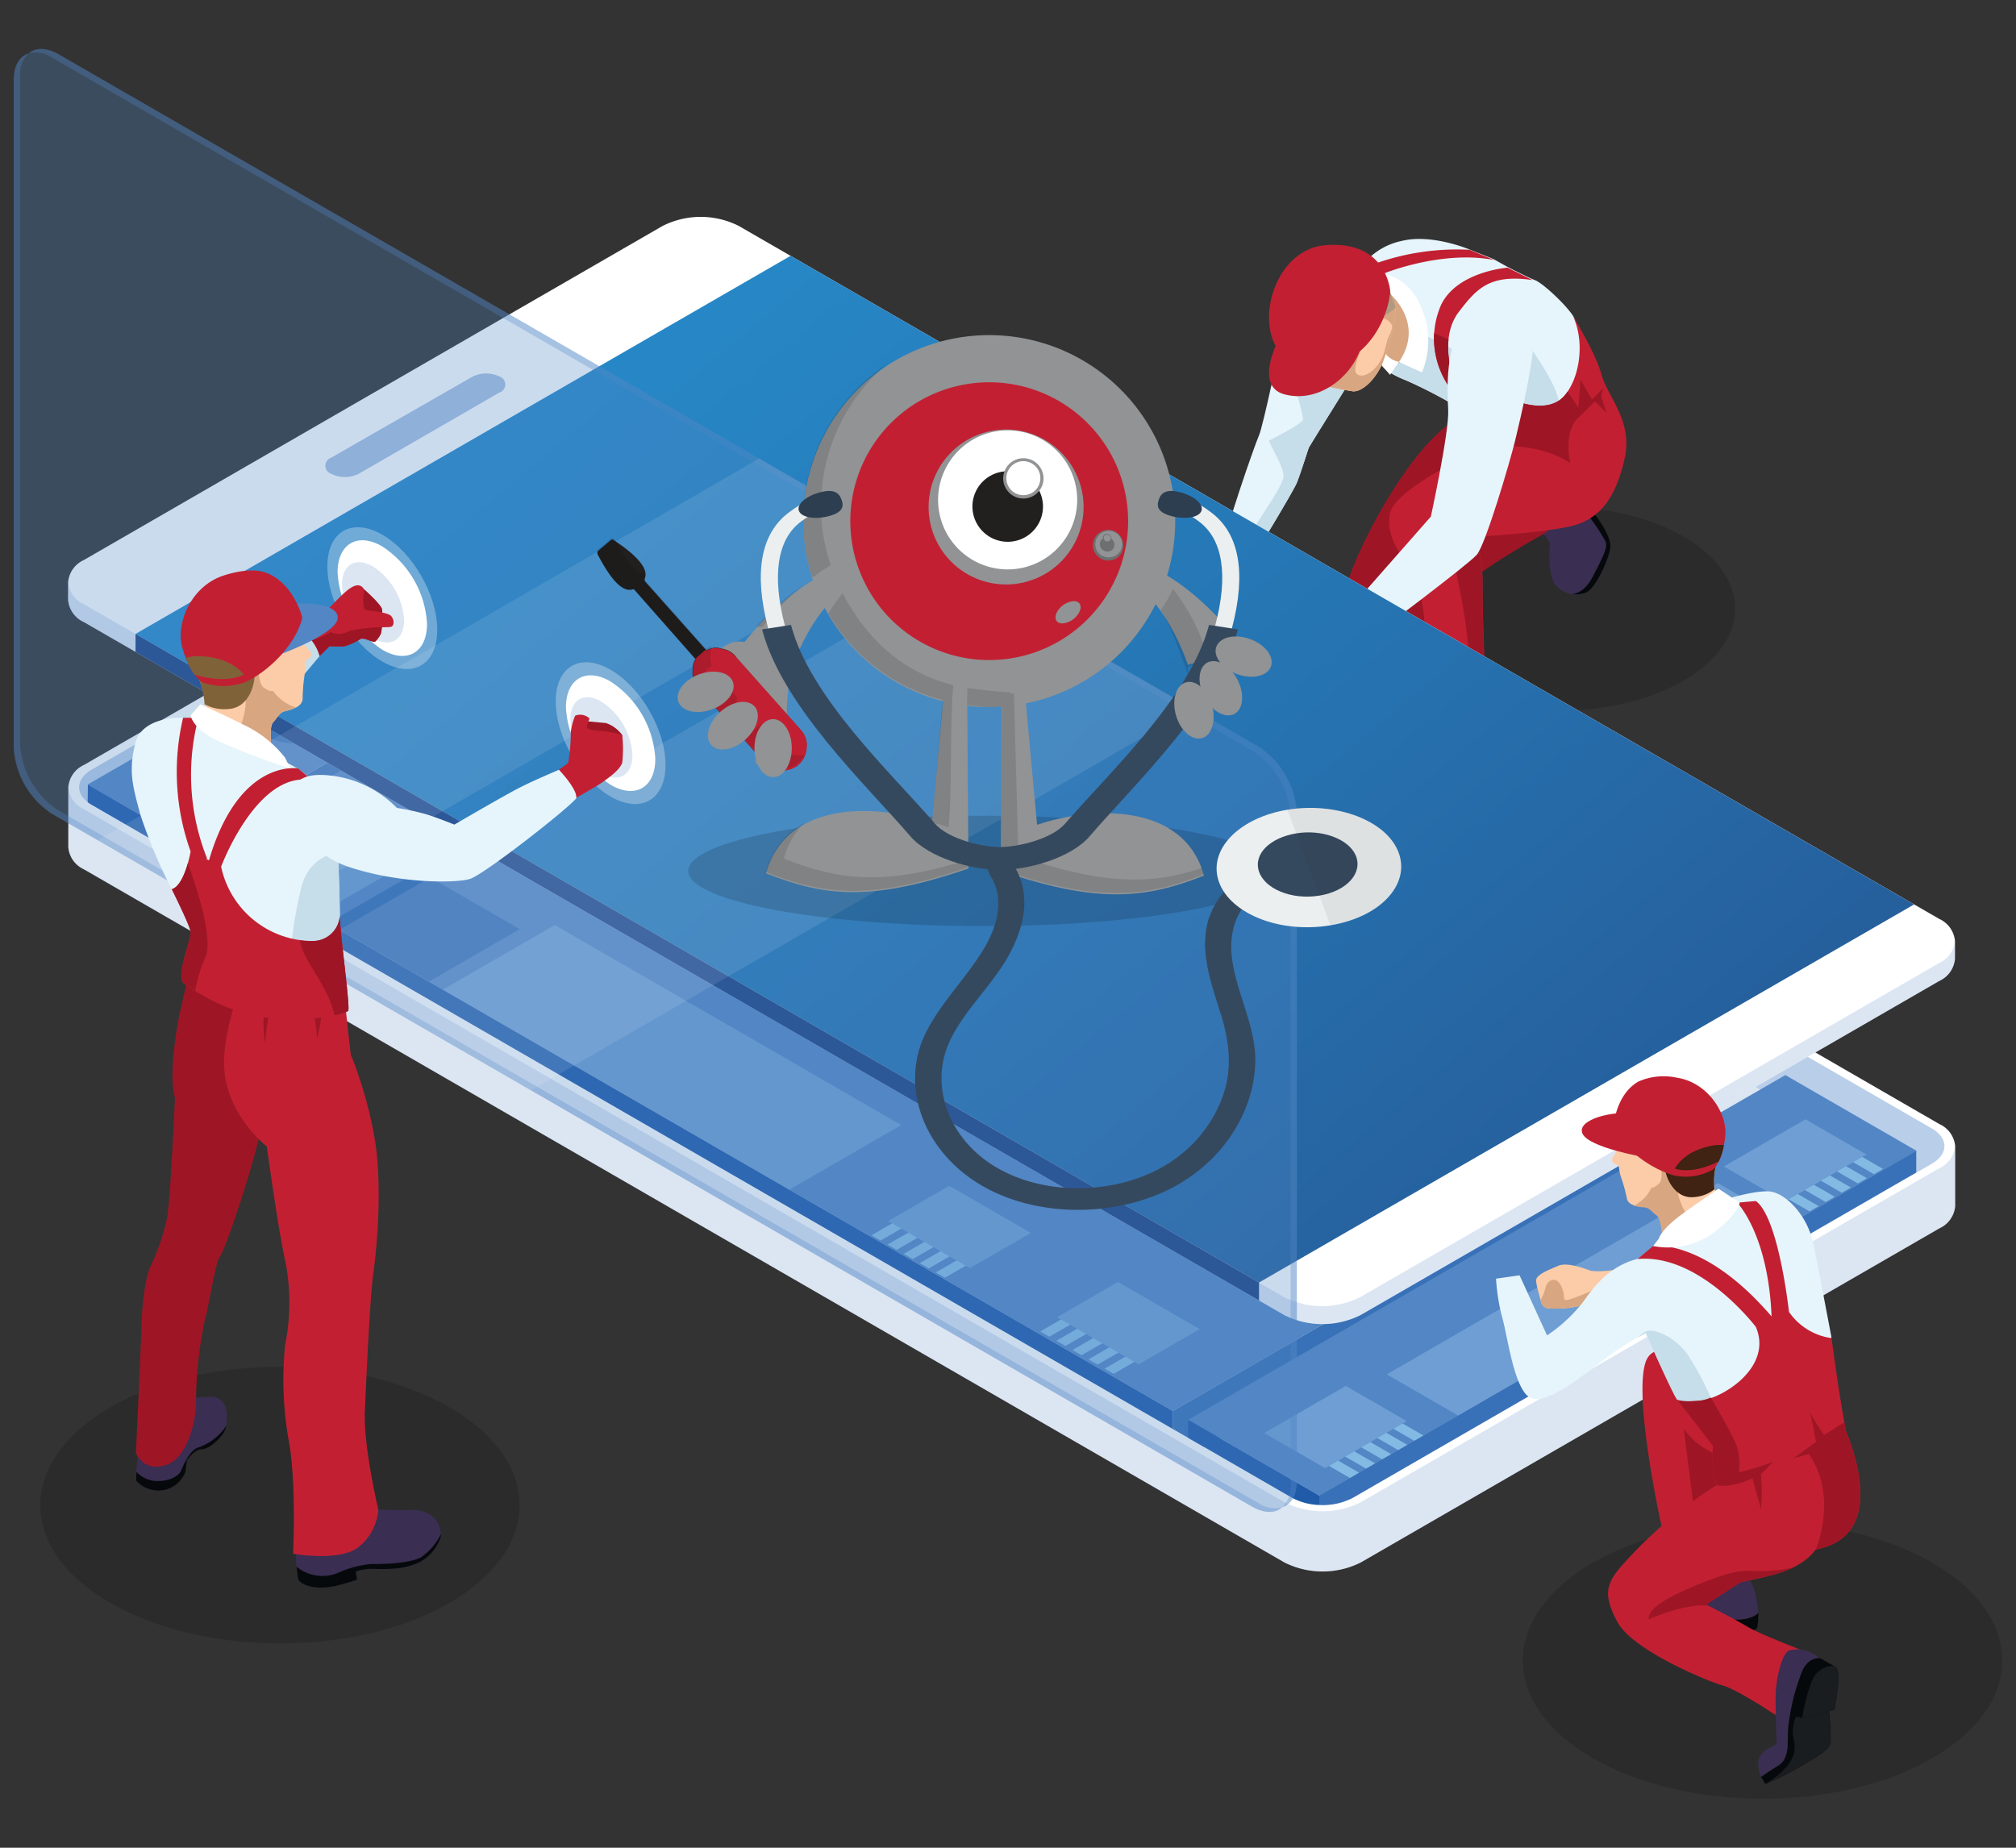 <svg width="300" height="275" xmlns="http://www.w3.org/2000/svg">
 <rect width="100%" height="100%" fill="#333333" stroke="none"/>
 <defs>
  <linearGradient y2="1.248" x2="1.563" y1="0.028" x1="-0.171" id="linear-gradient">
   <stop stop-color="#2791d0" offset="0"/>
   <stop stop-color="#2789c8" offset="0.17"/>
   <stop stop-color="#2674b2" offset="0.42"/>
   <stop stop-color="#25528e" offset="0.74"/>
   <stop stop-color="#24316b" offset="1"/>
  </linearGradient>
 </defs>
 <g>
  <title>Layer 1</title>
  <g id="svg_1" isolation="isolate" class="cls-1">
   <g data-name="Layer 1" id="Layer_1">
    <path id="svg_3" mix-blend-mode="multiply" opacity="0.15" d="m66.876,209.446c13.93,8.05 13.93,21.08 0,29.13s-36.51,8 -50.44,0s-13.93,-21.08 0,-29.13s36.51,-8.04 50.44,0z" class="cls-3"/>
    <path id="svg_4" mix-blend-mode="multiply" opacity="0.15" d="m287.506,232.566c13.93,8 13.93,21.08 0,29.13s-36.52,8 -50.45,0s-13.93,-21.09 0,-29.13s36.52,-8.04 50.45,0z" class="cls-3"/>
    <path id="svg_5" mix-blend-mode="multiply" opacity="0.15" d="m250.506,79.836c10.27,5.93 10.27,15.55 0,21.49s-26.94,5.93 -37.22,0s-10.27,-15.56 0,-21.49s26.94,-5.93 37.22,0z" class="cls-3"/>
    <path id="svg_6" fill="#9e1625" d="m181.286,94.646c0.07,0.1 -0.1,1.4 0.17,1.5a41.69,41.69 0 0 0 4.19,0.3c0.44,0 0,-1.8 0,-1.8l0,-3.89s-3.89,2.06 -4.16,1.69s-0.2,2.2 -0.2,2.2z" class="cls-4"/>
    <path id="svg_7" fill="#3a2e52" d="m228.936,78.746s1.85,1.57 1.71,2.5s-0.27,4.79 1,6a4.12,4.12 0 0 0 4.39,1c1.43,-0.58 3.45,-5.16 3.59,-6.74s-1.78,-4.31 -3,-5.78s-7.69,3.02 -7.69,3.02z" class="cls-5"/>
    <path id="svg_8" fill="#06090b" d="m236.976,85.896c-1,1.87 -2.13,2.42 -3,2.51a3.76,3.76 0 0 0 2.07,-0.22c1.43,-0.58 3.45,-5.16 3.59,-6.74s-1.78,-4.31 -3,-5.78c-0.26,-0.31 -0.75,-0.35 -1.36,-0.23a28.5,28.5 0 0 1 3.65,5.16c0.28,0.72 -0.03,1.67 -1.95,5.3z" class="cls-6"/>
    <path id="svg_9" fill="#9e1625" d="m230.206,79.186s-9.41,5.14 -11.74,7.7s-10.51,9.21 -13.35,9.62s-6.05,-2.47 -5,-8.18s9.86,-22.31 16.57,-25.84s13.52,16.7 13.52,16.7z" class="cls-4"/>
    <path id="svg_10" fill="#e6f5fc" d="m205.526,54.046s0.07,1.14 3.71,2.57a70.59,70.59 0 0 1 9.2,4.91s8.71,1.1 10.48,1.42s7.91,-4.72 7.82,-5.83s-1.49,-8.35 -2.66,-10.12s-4.52,-4.87 -5.63,-5.29s-4.14,-2 -4.14,-2l-2.07,-1.15l-3.5,-1.4s-5.62,-2.41 -10.14,-1.3a10.08,10.08 0 0 0 -6.27,4.18l3.2,14.01z" class="cls-7"/>
    <path id="svg_11" fill="#c6ddea" d="m227.636,51.586s-5.13,6.93 -6.9,4s-10.1,-6.27 -10.1,-6.27l-5.9,1.3l0.79,3.41s0.07,1.14 3.71,2.57a70.59,70.59 0 0 1 9.2,4.93s8.71,1.1 10.48,1.42a3.61,3.61 0 0 0 1.95,-0.6l1,-1.87c0.85,-1.85 -4.23,-8.89 -4.23,-8.89z" class="cls-8"/>
    <path id="svg_12" fill="#c22032" d="m215.906,54.896s-1.48,-5 1.17,-8.46s4.57,-5.68 11,-4.75l-3.73,-1.85s-7.56,0.56 -9.92,5.59a12.55,12.55 0 0 0 1.71,12.82c2.05,2.39 -0.23,-3.35 -0.23,-3.35z" class="cls-9"/>
    <path id="svg_13" fill="#c22032" d="m218.686,37.176a36.34,36.34 0 0 0 -15,2.41l2.24,1.12s8.61,-3.53 16.45,-2l-3.69,-1.53z" class="cls-9"/>
    <path id="svg_14" fill="#3a2e52" d="m212.356,103.306s-1.41,2.14 -2.66,3.79s-3,4.1 -3.15,6.24s0.34,3.54 2.6,3.88s5.93,-0.4 7.21,-1.74s2.91,-6.85 2.91,-6.85l0.3,0.31l1.74,-2.39a40.44,40.44 0 0 0 -0.55,-6.87c-0.52,-1.78 -8.4,3.63 -8.4,3.63z" class="cls-5"/>
    <path id="svg_15" fill="#06090b" d="m221.306,106.546s0,-0.83 0,-1.94c-1.15,1 -3.15,4.05 -3.29,5.3a8.59,8.59 0 0 1 -2.23,4.92c-1.44,1.47 -3.85,1.66 -6.57,1.44a4,4 0 0 1 -2.56,-1.21a2.62,2.62 0 0 0 2.53,2.16c2.26,0.34 5.93,-0.4 7.21,-1.74s2.91,-6.85 2.91,-6.85l0.3,0.31l1.7,-2.39z" class="cls-6"/>
    <path id="svg_16" fill="#e6f5fc" d="m185.196,84.286l1.05,-0.95s6.25,-10.21 6.79,-11.61s1.66,-4.93 1.72,-5.09s6.73,-10.85 6.73,-10.85l-10.92,-4.82s-2.58,12.39 -3.22,13.84s-5.22,14.56 -5.22,16.56s3.07,2.92 3.07,2.92z" class="cls-7"/>
    <path id="svg_17" fill="#c6ddea" d="m184.486,84.006a5.93,5.93 0 0 0 0.71,0.28l1.05,-0.95s6.25,-10.21 6.79,-11.61s1.66,-4.93 1.72,-5.09s6.73,-10.85 6.73,-10.85l-10.65,-4.66c1.47,4.92 3.18,10.87 3.06,11.31c-0.22,0.75 -4.73,2.95 -5,3.11s2.1,3.76 2.1,5.26s-3.28,5.74 -5.1,9a11.13,11.13 0 0 0 -1.41,4.2z" class="cls-8"/>
    <path id="svg_18" fill="#c22032" d="m225.866,59.766s4.51,1.83 6.87,-0.8s3.17,-8.16 1.29,-12c0,0 3.43,5.57 4.29,8.79s4.73,6.88 3.44,12.51s-3.5,8.91 -7.81,10s-14.41,1.61 -14.41,1.61a21.67,21.67 0 0 1 1.08,7.3c0,4.56 0.37,13.2 0.37,13.2s-1.55,4.72 -5.44,5.45s-3.63,-2.34 -3.63,-2.34s0.86,-11.21 -0.8,-15.77s-5.06,-7.05 -4.27,-11.28s16.4,-10.94 16.4,-10.94l2.62,-5.73z" class="cls-9"/>
    <path id="svg_19" fill="#9e1625" d="m238.266,58.966l0.33,-1.21l-1.7,1.69s-1.72,-3 -1.72,-2.91s-0.29,4.09 -0.29,4.09l-1.61,-2.35a7.48,7.48 0 0 1 -0.54,0.69c-2.36,2.63 -6.87,0.8 -6.87,0.8l-2.62,5.79s-0.95,0.41 -2.4,1.09c2.39,-0.36 8.13,-0.78 12.85,2.3c0,0 -1.19,-4.85 1.33,-6.9l2.31,-2.3l1.74,1.73l-0.81,-2.51z" class="cls-4"/>
    <path id="svg_20" fill="#9e1625" d="m218.436,104.356a10.47,10.47 0 0 0 2.52,-3.92s-0.37,-8.64 -0.37,-13.2a22.79,22.79 0 0 0 -1,-7.18l0,0l-4.14,0.23s4.27,14.54 2.99,24.07z" class="cls-4"/>
    <path id="svg_21" fill="#d8a681" d="m204.886,52.456a3.63,3.63 0 0 0 3.42,1.53c2,-0.39 2.12,-8.68 -0.63,-10.22s-3.32,7.42 -2.79,8.69z" class="cls-10"/>
    <path id="svg_22" fill="#fff" d="m205.526,51.216a3.34,3.34 0 0 0 2.65,2.64l-1.32,1.93l-3.16,-3.55l1.83,-1.02z" class="cls-11"/>
    <path id="svg_23" fill="#fff" d="m206.986,43.876s5.05,4.32 1.19,10l3.42,1.54a12.13,12.13 0 0 0 0,-9.39c-2.06,-5.44 -6.71,-5.44 -6.71,-5.44l2.1,3.29z" class="cls-11"/>
    <path id="svg_24" fill="#fccca8" d="m195.296,56.966a56.57,56.57 0 0 0 6.05,1.28c1.39,0.07 3.17,-1.67 4.24,-3.84a32.46,32.46 0 0 0 2.09,-8.43a19.33,19.33 0 0 0 -1.46,-3.82l-10.92,14.81z" class="cls-12"/>
    <path id="svg_25" fill="#d8a681" d="m206.216,42.126l-2.81,3.8c0.8,0.72 1.68,1.42 2.07,1.41a2,2 0 0 1 1.63,1c0.29,0.42 -0.61,2.11 -0.61,2.11s-0.05,0.21 -0.53,2s-2.34,3.82 -3.75,3.39s0.4,-3.78 0.46,-4.06l-1.89,-2.26l-5.49,7.45a56.57,56.57 0 0 0 6.05,1.28c1.39,0.07 3.17,-1.67 4.24,-3.84a32.46,32.46 0 0 0 2.09,-8.43a19.33,19.33 0 0 0 -1.46,-3.85z" class="cls-10"/>
    <path id="svg_26" fill="#af9a81" d="m203.436,45.956a9.2,9.2 0 0 0 1.78,1.34a6.3,6.3 0 0 0 2.46,-1.54a23.36,23.36 0 0 0 -1.43,-3.6l-2.81,3.8z" class="cls-13"/>
    <path id="svg_27" fill="#c22032" d="m190.086,50.926s-3.37,6.55 1,7.75c5,1.38 9.91,-2.44 11.35,-6.7c1.07,-3.17 -12.35,-1.05 -12.35,-1.05z" class="cls-9"/>
    <path id="svg_28" fill="#c22032" d="m191.206,53.176a10.89,10.89 0 0 0 7.68,0.92c4.46,-1.05 7.56,-6.23 8,-10.67c0,0 -0.39,-7.64 -9.58,-6.94c-7.87,0.58 -11.04,12.5 -6.1,16.69z" class="cls-9"/>
    <path id="svg_29" fill="#9e1625" d="m215.906,54.896a12.54,12.54 0 0 1 -0.35,-4.39l-2.15,-0.92a13,13 0 0 0 2.75,8.66c2.03,2.39 -0.25,-3.35 -0.25,-3.35z" class="cls-4"/>
    <path id="svg_30" fill="#e6f5fc" d="m203.766,94.696l1.35,-0.65s13.35,-10 14.64,-11.48s4.87,-13.57 5.71,-17s2.87,-12.27 2.61,-14.34s-7,-8 -10,-3.92s-2.73,10.43 -2.57,13.7s-2.58,15.88 -2.58,15.88l-12.09,13.74l2.93,4.07z" class="cls-7"/>
    <path id="svg_31" fill="#c22032" d="m200.796,90.616a16.51,16.51 0 0 1 -2.63,2.43c-0.74,0.34 -5.76,2 -6.09,2.6s-2.4,4.29 -2.07,5.12a3.31,3.31 0 0 0 2.57,2.1a5.6,5.6 0 0 1 2.81,0.9c0.31,0.26 2.11,0.36 2.31,0a21.78,21.78 0 0 1 1.67,-2.7c0.39,-0.4 2.22,-1.93 2.49,-3.06a4.13,4.13 0 0 1 0.93,-1.8l2.33,-2.16a37.63,37.63 0 0 1 -4.32,-3.43z" class="cls-9"/>
    <path id="svg_32" fill="#9e1625" d="m195.436,103.766c0.31,0.26 2.11,0.36 2.31,0s0.67,-1.22 1.12,-1.94a7.19,7.19 0 0 1 -3.75,-1a10.83,10.83 0 0 1 -2.36,-2.36c-0.49,-0.66 -0.95,-1.22 -1.3,-1.63c-0.7,1.34 -1.63,3.31 -1.4,3.89a3.31,3.31 0 0 0 2.57,2.1a5.6,5.6 0 0 1 2.81,0.94z" class="cls-4"/>
    <path id="svg_33" fill="#c22032" d="m185.186,85.896c-0.23,-0.24 1.06,-2.56 1.06,-2.56c-1,-1 -4.12,-2 -4.12,-2l-0.84,3s-0.63,2.43 -0.86,3.19s-1.27,3.7 -1,4.83a7.8,7.8 0 0 0 0.32,1.05l3.58,-2.07l0.22,-0.58c0.24,-0.57 1.14,-0.17 1.14,-0.17a32.72,32.72 0 0 0 0,4.1c0.16,0.5 1.23,0.76 1.73,0.63s0.23,-4.19 0.5,-5.23s-1.48,-3.96 -1.73,-4.19z" class="cls-9"/>
    <path id="svg_34" fill="#fff" d="m288.596,167.296l-178.61,-103.17a12.58,12.58 0 0 0 -11.37,0l-86.1,49.71a4,4 0 0 0 -2.35,3.28l0,9a4,4 0 0 0 2.35,3.28l178.61,103.14a12.67,12.67 0 0 0 11.38,0l86.09,-49.72a4,4 0 0 0 2.35,-3.28l0,-9a4,4 0 0 0 -2.35,-3.24z" class="cls-11"/>
    <path id="svg_35" opacity="0.2" fill="#5286c5" mix-blend-mode="multiply" d="m288.596,173.856l-86.09,49.71a12.6,12.6 0 0 1 -11.38,0l-178.61,-103.12a4,4 0 0 1 -2.35,-3.29l0,9a4,4 0 0 0 2.35,3.28l178.61,103.1a12.67,12.67 0 0 0 11.38,0l86.09,-49.72a4,4 0 0 0 2.35,-3.28l0,-9a4,4 0 0 1 -2.35,3.32z" class="cls-14"/>
    <path id="svg_36" opacity="0.4" fill="#5286c5" mix-blend-mode="multiply" d="m13.656,119.786l3.21,1.86l82.88,-47.86a10.06,10.06 0 0 1 9.1,0l175.41,101.27l3.21,-1.85c2.51,-1.45 2.51,-3.81 0,-5.26l-178.62,-103.12a10.06,10.06 0 0 0 -9.1,0l-86.09,49.71c-2.51,1.45 -2.51,3.8 -0,5.25z" class="cls-15"/>
    <path id="svg_37" opacity="0.2" fill="#5286c5" mix-blend-mode="multiply" d="m99.746,73.786l-82.88,47.86l175.4,101.27a10.12,10.12 0 0 0 9.1,0l82.89,-47.86l-175.41,-101.27a10.06,10.06 0 0 0 -9.1,0z" class="cls-14"/>
    <polygon id="svg_38" fill="#3871b7" points="99.016,92.526 42.716,125.036 42.716,116.986 99.016,84.486 99.016,92.526 " class="cls-16"/>
    <polygon id="svg_39" fill="#205ba9" points="42.716,116.986 42.716,125.036 27.026,115.976 27.026,107.926 42.716,116.986 " class="cls-17"/>
    <polygon id="svg_40" fill="#5286c5" points="99.016,84.486 42.716,116.986 27.026,107.926 83.326,75.426 99.016,84.486 " class="cls-18"/>
    <polygon id="svg_41" fill="#5286c5" points="28.076,125.446 41.576,117.646 26.546,108.976 13.046,116.766 28.076,125.446 " class="cls-18"/>
    <polygon id="svg_42" fill="#3871b7" points="32.726,130.806 41.576,125.696 41.576,117.646 28.076,125.446 28.076,128.116 32.726,130.806 " class="cls-16"/>
    <polygon id="svg_43" fill="#5286c5" points="245.476,169.046 174.526,210.006 30.076,126.606 101.026,85.636 245.476,169.046 " class="cls-18"/>
    <polygon id="svg_44" fill="#3871b7" points="174.526,212.676 179.186,215.356 245.476,177.086 245.476,169.046 174.526,210.006 174.526,212.676 " class="cls-16"/>
    <polygon id="svg_45" fill="#5286c5" points="285.196,171.276 196.326,222.586 176.806,211.316 265.676,160.006 285.196,171.276 " class="cls-18"/>
    <path id="svg_46" fill="#3871b7" d="m196.326,223.986a9.58,9.58 0 0 0 5,-1.07l83.83,-48.41l0,-3.23l-88.87,51.31l0.04,1.4z" class="cls-16"/>
    <path id="svg_47" fill="#205ba9" d="m176.806,213.986l15.46,8.93a9.15,9.15 0 0 0 4.06,1.07l0,-1.4l-19.52,-11.27l0,2.67z" class="cls-17"/>
    <polygon id="svg_48" fill="#205ba9" points="30.076,129.266 174.526,212.676 174.526,210.006 30.076,126.606 30.076,129.266 " class="cls-17"/>
    <path id="svg_49" fill="#205ba9" d="m13.046,119.386a5,5 0 0 0 0.61,0.4l14.42,8.34l0,-2.67l-15,-8.68l-0.03,2.61z" class="cls-17"/>
    <polygon id="svg_50" fill="#82bae4" points="51.636,131.296 52.986,132.076 46.806,135.646 45.456,134.866 51.636,131.296 " class="cls-19"/>
    <polygon id="svg_51" fill="#82bae4" points="49.236,129.916 50.596,130.696 44.416,134.266 43.056,133.476 49.236,129.916 " class="cls-19"/>
    <polygon id="svg_52" fill="#82bae4" points="46.846,128.526 48.196,129.316 42.016,132.876 40.666,132.096 46.846,128.526 " class="cls-19"/>
    <polygon id="svg_53" fill="#82bae4" points="44.446,127.146 45.806,127.926 39.626,131.496 38.266,130.716 44.446,127.146 " class="cls-19"/>
    <polygon id="svg_54" fill="#82bae4" points="42.056,125.766 43.416,126.546 37.226,130.116 35.876,129.336 42.056,125.766 " class="cls-19"/>
    <polygon id="svg_55" fill="#6e9ed3" points="47.446,121.966 59.596,128.986 50.526,134.216 38.376,127.206 47.446,121.966 " class="cls-20"/>
    <polygon id="svg_56" fill="#82bae4" points="145.436,185.806 146.796,186.596 140.616,190.166 139.256,189.376 145.436,185.806 " class="cls-19"/>
    <polygon id="svg_57" fill="#82bae4" points="143.046,184.426 144.396,185.206 138.216,188.776 136.866,187.996 143.046,184.426 " class="cls-19"/>
    <polygon id="svg_58" fill="#82bae4" points="140.646,183.046 142.006,183.826 135.826,187.396 134.466,186.616 140.646,183.046 " class="cls-19"/>
    <polygon id="svg_59" fill="#82bae4" points="138.256,181.666 139.616,182.446 133.436,186.016 132.076,185.236 138.256,181.666 " class="cls-19"/>
    <polygon id="svg_60" fill="#82bae4" points="135.866,180.276 137.216,181.066 131.036,184.636 129.686,183.846 135.866,180.276 " class="cls-19"/>
    <polygon id="svg_61" fill="#6e9ed3" points="141.256,176.486 153.406,183.496 144.326,188.736 132.176,181.726 141.256,176.486 " class="cls-20"/>
    <polygon id="svg_62" fill="#82bae4" points="170.556,200.126 171.906,200.906 165.726,204.476 164.376,203.696 170.556,200.126 " class="cls-19"/>
    <polygon id="svg_63" fill="#82bae4" points="168.156,198.746 169.516,199.526 163.336,203.096 161.976,202.316 168.156,198.746 " class="cls-19"/>
    <polygon id="svg_64" fill="#82bae4" points="165.766,197.356 167.126,198.146 160.936,201.706 159.586,200.926 165.766,197.356 " class="cls-19"/>
    <polygon id="svg_65" fill="#82bae4" points="163.376,195.976 164.726,196.756 158.546,200.326 157.186,199.546 163.376,195.976 " class="cls-19"/>
    <polygon id="svg_66" fill="#82bae4" points="160.976,194.596 162.336,195.376 156.146,198.946 154.796,198.166 160.976,194.596 " class="cls-19"/>
    <polygon id="svg_67" fill="#6e9ed3" points="166.366,190.796 178.516,197.816 169.446,203.056 157.296,196.036 166.366,190.796 " class="cls-20"/>
    <polygon id="svg_68" fill="#6e9ed3" points="134.116,167.446 117.466,177.056 65.906,147.286 82.556,137.676 134.116,167.446 " class="cls-20"/>
    <polygon id="svg_69" fill="#6e9ed3" points="266.256,182.216 216.976,210.676 206.356,204.546 255.646,176.086 266.256,182.216 " class="cls-20"/>
    <polygon id="svg_70" fill="#82bae4" points="204.276,210.866 205.626,210.086 211.816,213.646 210.456,214.436 204.276,210.866 " class="cls-19"/>
    <polygon id="svg_71" fill="#82bae4" points="201.876,212.246 203.236,211.466 209.416,215.036 208.066,215.816 201.876,212.246 " class="cls-19"/>
    <polygon id="svg_72" fill="#82bae4" points="199.486,213.626 200.836,212.846 207.026,216.416 205.666,217.196 199.486,213.626 " class="cls-19"/>
    <polygon id="svg_73" fill="#82bae4" points="197.096,215.006 198.446,214.226 204.626,217.796 203.276,218.576 197.096,215.006 " class="cls-19"/>
    <polygon id="svg_74" fill="#82bae4" points="194.696,216.396 196.056,215.616 202.236,219.176 200.876,219.966 194.696,216.396 " class="cls-19"/>
    <polygon id="svg_75" fill="#6e9ed3" points="188.126,213.276 200.266,206.266 209.346,211.506 197.196,218.516 188.126,213.276 " class="cls-20"/>
    <polygon id="svg_76" fill="#82bae4" points="272.676,171.186 274.036,170.406 280.216,173.976 278.856,174.756 272.676,171.186 " class="cls-19"/>
    <polygon id="svg_77" fill="#82bae4" points="270.286,172.566 271.636,171.786 277.816,175.356 276.466,176.136 270.286,172.566 " class="cls-19"/>
    <polygon id="svg_78" fill="#82bae4" points="267.886,173.946 269.246,173.166 275.426,176.736 274.066,177.516 267.886,173.946 " class="cls-19"/>
    <polygon id="svg_79" fill="#82bae4" points="265.496,175.336 266.846,174.546 273.026,178.116 271.676,178.896 265.496,175.336 " class="cls-19"/>
    <polygon id="svg_80" fill="#82bae4" points="263.096,176.716 264.456,175.936 270.636,179.506 269.276,180.286 263.096,176.716 " class="cls-19"/>
    <polygon id="svg_81" fill="#6e9ed3" points="256.526,173.606 268.666,166.586 277.746,171.826 265.596,178.836 256.526,173.606 " class="cls-20"/>
    <polygon id="svg_82" fill="#3871b7" points="63.846,146.086 77.346,138.286 62.316,129.616 48.816,137.406 63.846,146.086 " class="cls-16"/>
    <path id="svg_83" fill="#3871b7" d="m47.666,105.126a8.73,8.73 0 0 0 -7.9,0c-2.18,1.26 -2.18,3.3 0,4.56a8.79,8.79 0 0 0 7.9,0c2.18,-1.31 2.18,-3.35 0,-4.56z" class="cls-16"/>
    <ellipse id="svg_84" fill="#3871b7" ry="3.22" rx="5.58" cy="93.086" cx="68.416" class="cls-16"/>
    <path id="svg_85" fill="#fff" d="m288.566,136.756l-178.61,-103.12a12.58,12.58 0 0 0 -11.37,0l-86.1,49.71a4,4 0 0 0 -2.35,3.28l0,2.68a4,4 0 0 0 2.35,3.28l178.61,103.13a12.67,12.67 0 0 0 11.38,0l86.09,-49.71a4,4 0 0 0 2.35,-3.29l0,-2.67a4,4 0 0 0 -2.35,-3.29z" class="cls-11"/>
    <path id="svg_86" opacity="0.2" fill="#5286c5" mix-blend-mode="multiply" d="m288.566,143.326l-86.13,49.71a12.6,12.6 0 0 1 -11.38,0l-178.57,-103.12a4,4 0 0 1 -2.35,-3.29l0,2.68a4,4 0 0 0 2.35,3.28l178.61,103.13a12.67,12.67 0 0 0 11.38,0l86.09,-49.71a4,4 0 0 0 2.35,-3.29l0,-2.67a4,4 0 0 1 -2.35,3.28z" class="cls-14"/>
    <polygon id="svg_87" fill="url(#linear-gradient)" points="187.356,190.876 284.836,134.606 117.646,38.076 20.166,94.346 187.356,190.876 " class="cls-21"/>
    <path id="svg_88" opacity="0.5" fill="#5286c5" mix-blend-mode="multiply" d="m70.196,56.126l-20.93,12a1.26,1.26 0 0 0 0,2.38a4.55,4.55 0 0 0 4.13,0l20.93,-12.09a1.25,1.25 0 0 0 0,-2.38a4.55,4.55 0 0 0 -4.13,0.09z" class="cls-22"/>
    <polygon id="svg_89" fill="#1d4484" points="20.166,97.026 187.356,193.556 187.356,190.876 20.166,94.346 20.166,97.026 " class="cls-23"/>
    <path id="svg_90" fill="#c22032" d="m254.816,203.986s-7.07,-5.2 -9.5,-2.11s0.63,19.68 2.36,27.13s11.47,-6.05 11.47,-6.05l-4.33,-18.97z" class="cls-9"/>
    <path id="svg_91" fill="#9e1625" d="m256.976,216.936l1.25,2l0.92,4a48.28,48.28 0 0 1 -3.69,4.44l-2.9,1.05l-2,-15.79a10.86,10.86 0 0 0 6.42,4.3z" class="cls-4"/>
    <path id="svg_92" fill="#fccca8" d="m240.056,189.026a13.33,13.33 0 0 1 -3.28,0.12c-0.67,-0.23 -3.51,-1.37 -4.89,-0.76s-3.39,1.32 -3.3,2.26s0.7,2.88 0.73,3.12s0.47,0.91 0.94,0.94a15.43,15.43 0 0 0 4.59,-0.29c1.2,-0.47 4.46,-1.6 4.46,-1.6l0.75,-3.79z" class="cls-12"/>
    <path id="svg_93" fill="#d8a681" d="m229.666,192.656c0.4,-0.91 0.29,-1.9 1.38,-2.16s1.69,1.78 1.69,2.46s0.27,0.64 1.47,0.23a39,39 0 0 0 4.27,-1.87l1.18,-0.28l-0.35,1.78s-3.26,1.13 -4.46,1.6a15.43,15.43 0 0 1 -4.59,0.29c-0.47,0 -0.91,-0.7 -0.94,-0.94a2.44,2.44 0 0 0 -0.06,-0.27a8.28,8.28 0 0 0 0.41,-0.84z" class="cls-10"/>
    <path id="svg_94" fill="#e6f5fc" d="m252.876,210.126s-2.65,-1 -3.3,-1.84s-4.67,-9.9 -4.67,-9.9a46.08,46.08 0 0 0 -6.08,3.86c-3.21,2.41 -8.82,7.06 -11.18,5.74s-3.34,-9.32 -4.1,-11.9a29.21,29.21 0 0 1 -0.92,-5.78l3.5,-0.5l4.09,8.94a23,23 0 0 0 5.27,-4.85c1.86,-2.62 4.12,-5.5 8.18,-6.53l4.18,-3l8.7,-5.78s4.26,-1.4 6.66,-1.27s5.74,3.48 6.62,7.75s2.72,14 2.72,14l-12.21,10.92l-7.46,0.14z" class="cls-7"/>
    <path id="svg_95" fill="#c6ddea" d="m244.856,198.186c1.43,-0.63 4.62,1 6.34,3.5a45.55,45.55 0 0 1 3.39,6.33s0.43,1 0.91,2.08l-2.62,0.06s-2.65,-1 -3.3,-1.84s-4.67,-9.9 -4.67,-9.9s-0.43,0.22 -1.15,0.63a3.68,3.68 0 0 1 1.1,-0.86z" class="cls-8"/>
    <path id="svg_96" fill="#06090b" d="m261.636,239.996a10.36,10.36 0 0 1 -0.15,2.31a4.23,4.23 0 0 1 -2.82,0.78a13,13 0 0 1 -5.17,-2.52l-0.11,-0.79s-1.14,-0.52 -2.05,-0.84s-3.44,-1.78 -3.92,-2.69s-0.81,-1.21 -0.62,-2.17a5.41,5.41 0 0 0 1.95,2.72a38.73,38.73 0 0 0 5.45,2.54c1.12,0.51 2.18,1.4 3.69,1.63s3.33,-0.29 3.75,-0.97z" class="cls-6"/>
    <path id="svg_97" fill="#3a2e52" d="m250.676,231.256c2.48,-0.06 3,1 4.22,1.38a25.22,25.22 0 0 1 5.43,2.57c0.82,0.7 1.31,3.88 1.31,4.79c-0.42,0.68 -2.25,1.21 -3.75,1s-2.57,-1.12 -3.69,-1.63a38.73,38.73 0 0 1 -5.45,-2.54a5.41,5.41 0 0 1 -1.95,-2.72s0,0.07 0,0.11l0,-0.11c-0.11,-1.98 1.4,-2.78 3.88,-2.85z" class="cls-5"/>
    <path id="svg_98" fill="#c22032" d="m241.776,232.536a63.39,63.39 0 0 1 13.66,-11.48l-0.32,-1.19a15.92,15.92 0 0 1 -0.18,-4.61l-5.35,-6.94c0.21,0.15 0.91,0.36 3.28,0.17c3.41,-0.28 11,-5 8.42,-11c0,0 -8.34,-11 -17.61,-10.1l2.34,-1.95s7.61,-1.17 17.61,10.49c-0.51,-12.31 -5.12,-16.93 -5.12,-16.93l2.78,-0.25c3.41,2.48 4.93,16.49 4.93,16.5a9.22,9.22 0 0 0 6.34,3.91s1.08,8.34 2,13a2.22,2.22 0 0 1 0.06,0.65c1.8,4.33 5.6,15.95 -4.41,17.81c-2.7,3.55 -7.64,4 -11.31,4.93l-5,3.26s4.54,2.32 6.18,3.32s7.73,3.35 7.73,3.35s-3.58,7.78 -3.59,9.77c0,0 -5.61,-3.77 -7.88,-4.4s-13.45,-5.27 -15.66,-9.46s-1.7,-5.8 1.1,-8.85z" class="cls-9"/>
    <path id="svg_99" fill="#06090b" d="m264.616,262.766c1.83,-1.13 1.3,-3.79 1.48,-5.75a32.88,32.88 0 0 1 2.07,-8.31c1,-2.29 2.73,-1.9 2.73,-1.9l2.06,1.17c0.61,0.22 1,1.43 0,6.51l-0.79,0.19a42.87,42.87 0 0 1 0.27,4.56c-0.19,1.28 -2,2.16 -4.6,3.72a41.24,41.24 0 0 1 -5.14,2.56l-0.63,-1.06s0.72,-0.56 2.55,-1.69z" class="cls-6"/>
    <path id="svg_100" fill="#191d20" d="m272.936,254.486l-4.74,1.19a26,26 0 0 1 1.34,-5.23a3.53,3.53 0 0 1 2.91,-2.5c0.8,-0.12 1.8,0.11 0.49,6.54z" class="cls-24"/>
    <path id="svg_101" fill="#3a2e52" d="m261.766,261.656c0.74,-1.68 2.58,-1.64 2.6,-2.31c0,0 -0.2,-5.33 -0.12,-7.45s0.9,-5.63 1.9,-6.22a4.55,4.55 0 0 1 4.51,1.1c-0.5,0 -1.69,0.16 -2.49,1.93a32.88,32.88 0 0 0 -2.07,8.31c-0.18,2 0.35,4.62 -1.48,5.75s-2.57,1.69 -2.57,1.69s-0.68,-1.89 -0.28,-2.8z" class="cls-5"/>
    <path id="svg_102" fill="#191d20" d="m266.786,258.176a6.77,6.77 0 0 1 0.46,-2.69l0.95,0.19l3.95,-1a42.87,42.87 0 0 1 0.27,4.56c-0.19,1.28 -2,2.16 -4.6,3.72a41.24,41.24 0 0 1 -5.14,2.56c5.76,-3.52 4.25,-6.16 4.11,-7.34z" class="cls-24"/>
    <path id="svg_103" fill="#9e1625" d="m254.186,238.966c-3.58,-0.34 -8.86,2.06 -8.86,2.06c-0.15,-1.59 2.62,-3.42 8.87,-5.8s5.76,-0.94 10.87,-1.61q1,-0.15 1.8,-0.33c-2.52,1.22 -5.51,1.62 -7.94,2.26l-5,3.26l0.3,0.16l-0.04,0z" class="cls-4"/>
    <path id="svg_104" fill="#9e1625" d="m269.146,216.406l-2.28,0.66l3.37,-2.48s-0.56,-3.08 -0.88,-4.34c0.56,1.06 2.09,3.33 2.09,3.33s1.45,-0.92 3,-1.9c0,0.16 0.07,0.32 0.1,0.48a2.22,2.22 0 0 1 0.06,0.65c1.8,4.33 5.6,15.95 -4.41,17.81c0.04,0 3.38,-8.03 -1.05,-14.21z" class="cls-4"/>
    <path id="svg_105" fill="#005e8b" d="m269.156,209.726c0,-0.05 0.11,0.16 0.2,0.52c-0.15,-0.28 -0.23,-0.48 -0.2,-0.52z" class="cls-25"/>
    <path id="svg_106" fill="#9e1625" d="m262.046,224.616l-1.26,-4.58s-3.1,1.52 -5.36,1l-0.32,-1.19a15.92,15.92 0 0 1 -0.18,-4.61l-5.35,-6.94c0.21,0.15 0.91,0.36 3.28,0.17a5.53,5.53 0 0 0 1.73,-0.47c1.05,1.81 2.73,4.73 3.5,6.36a8,8 0 0 1 0.67,4.75a38.72,38.72 0 0 0 5.16,-1.56l-1.87,1.87a26.43,26.43 0 0 1 0,5.2z" class="cls-4"/>
    <path id="svg_107" fill="#fccca8" d="m255.436,173.126s-0.93,3.4 0.19,5s0.77,1.85 0.77,1.85s-6.46,4.88 -8.91,5.48c0,0 -0.08,-4 -0.9,-4.6s-1.07,-1.15 -1.84,-1.21s-2.52,-0.14 -2.67,-1.38a24.46,24.46 0 0 0 -0.94,-3.32a11.29,11.29 0 0 1 -0.25,-1.46s-1.18,-0.36 -1,-1a16.69,16.69 0 0 1 1.9,-2.85l13.65,3.49z" class="cls-12"/>
    <path id="svg_108" fill="#d8a681" d="m247.436,185.506s-0.08,-4 -0.9,-4.6s-1.07,-1.15 -1.84,-1.21a7.07,7.07 0 0 1 -1.58,-0.25a5.56,5.56 0 0 0 2.63,-2.7s0.38,0.17 1.17,-0.65s-0.06,-3.85 -0.06,-3.85s2.62,0.43 2.75,0.43a29.81,29.81 0 0 1 0,4.13c0,1.76 1.43,4.2 2.49,5.84c-1.87,1.01 -3.05,3.17 -4.66,2.86z" class="cls-10"/>
    <path id="svg_109" fill="#fff" d="m255.736,176.916s-1.95,1.28 -5.29,3.69s-3.58,3.72 -3.58,3.72l-0.86,1.12a11.54,11.54 0 0 0 9.88,-2.69c2.73,-2.24 3,-3.76 3,-3.76l-3.15,-2.08z" class="cls-11"/>
    <path id="svg_110" fill="#402312" d="m255.126,176.996a5.38,5.38 0 0 1 -2.93,1.16c-2.9,0.39 -4.3,-2.8 -4.41,-4.2c-0.05,-0.69 0.81,-1.57 1.71,-2.31l5.94,1.48a10.37,10.37 0 0 0 -0.31,3.87z" class="cls-26"/>
    <path id="svg_111" fill="#c22032" d="m244.676,172.216s-8.22,-1.41 -9.18,-3.48s4.4,-3.52 8.16,-3s1.02,6.48 1.02,6.48z" class="cls-9"/>
    <path id="svg_112" fill="#c22032" d="m254.976,174.016a8.16,8.16 0 0 1 -5.87,0.92c-3.05,-0.83 -7.41,-3.64 -9,-7.22c0,0 0.24,-4.71 3.67,-6.73a9.26,9.26 0 0 1 5.76,-0.59c4.58,0.69 7.5,5.29 7.21,8.6c-0.25,2.59 -1.02,4.3 -1.77,5.02z" class="cls-9"/>
    <path id="svg_113" fill="#402312" d="m255.776,172.846c-1.07,0.54 -4,1.85 -6.54,1.09c0,0 1.11,-2.41 5,-3.31a6.24,6.24 0 0 1 2.3,-0.19a10.09,10.09 0 0 1 -0.76,2.41z" class="cls-26"/>
    <path id="svg_114" mix-blend-mode="screen" opacity="0.3" fill="#5286c5" d="m187.296,111.126l-178.62,-103.08c-1.79,-1 -3.39,-1 -4.43,-0.09c-1.34,0.43 -2.2,1.8 -2.2,3.9l0,99.42a12.61,12.61 0 0 0 5.69,9.85l178.62,103.13c1.79,1 3.39,1 4.43,0.09c1.33,-0.43 2.2,-1.81 2.2,-3.9l0,-99.43a12.62,12.62 0 0 0 -5.69,-9.89z" class="cls-27"/>
    <path id="svg_115" mix-blend-mode="screen" opacity="0.3" fill="#5286c5" d="m187.296,111.126l-178.62,-103.08c-1.79,-1 -3.39,-1 -4.43,-0.09a4.32,4.32 0 0 1 3.49,0.62l178.62,103.12a12.62,12.62 0 0 1 5.69,9.85l0,99.42a4.32,4.32 0 0 1 -1.26,3.38c1.33,-0.43 2.2,-1.81 2.2,-3.9l0,-99.43a12.62,12.62 0 0 0 -5.69,-9.89z" class="cls-27"/>
    <path id="svg_116" mix-blend-mode="screen" opacity="0.3" fill="#5286c5" d="m187.296,223.726l-178.62,-103.13a12.59,12.59 0 0 1 -5.69,-9.85l0,-99.42a4.26,4.26 0 0 1 1.26,-3.37c-1.34,0.43 -2.2,1.8 -2.2,3.9l0,99.42a12.61,12.61 0 0 0 5.69,9.85l178.62,103.13c1.79,1 3.39,1 4.43,0.09a4.36,4.36 0 0 1 -3.49,-0.62z" class="cls-27"/>
    <polygon id="svg_117" opacity="0.1" fill="#fff" points="36.456,137.716 134.866,80.896 112.956,68.246 14.546,125.066 36.456,137.716 " class="cls-28"/>
    <polygon id="svg_118" opacity="0.1" fill="#fff" points="79.006,162.276 177.416,105.466 142.476,85.296 44.066,142.106 79.006,162.276 " class="cls-28"/>
    <polygon id="svg_119" fill="#c6ddea" points="47.576,97.636 37.296,109.816 34.926,101.506 46.346,93.516 47.576,97.636 " class="cls-8"/>
    <path id="svg_120" opacity="0.3" fill="#fff" d="m99.036,113.836c0,5.21 -3.66,7.32 -8.17,4.72s-8.17,-8.94 -8.17,-14.15s3.65,-7.33 8.17,-4.72s8.17,8.94 8.17,14.15z" class="cls-29"/>
    <path id="svg_121" fill="#fff" d="m97.516,112.956c0,4.24 -3,6 -6.65,3.84a14.68,14.68 0 0 1 -6.65,-11.52c0,-4.24 3,-6 6.65,-3.84a14.71,14.71 0 0 1 6.65,11.52z" class="cls-11"/>
    <path id="svg_122" opacity="0.2" fill="#5286c5" mix-blend-mode="multiply" d="m94.116,112.416c0,3 -2.07,4.15 -4.63,2.67a10.22,10.22 0 0 1 -4.62,-8c0,-3 2.07,-4.15 4.62,-2.67a10.2,10.2 0 0 1 4.63,8z" class="cls-14"/>
    <path id="svg_123" opacity="0.3" fill="#fff" d="m65.066,93.736c0,5.21 -3.66,7.32 -8.18,4.72s-8.17,-8.94 -8.17,-14.15s3.66,-7.33 8.18,-4.72s8.17,8.94 8.17,14.15z" class="cls-29"/>
    <path id="svg_124" fill="#fff" d="m63.546,92.856c0,4.25 -3,6 -6.66,3.84a14.69,14.69 0 0 1 -6.65,-11.52c0,-4.24 3,-6 6.66,-3.84a14.71,14.71 0 0 1 6.65,11.52z" class="cls-11"/>
    <path id="svg_125" opacity="0.2" fill="#5286c5" mix-blend-mode="multiply" d="m60.136,92.326c0,2.94 -2.07,4.14 -4.62,2.66a10.2,10.2 0 0 1 -4.62,-8c0,-3 2.07,-4.15 4.62,-2.67a10.22,10.22 0 0 1 4.62,8.01z" class="cls-14"/>
    <path id="svg_126" fill="#9e1625" d="m92.286,110.776a12.08,12.08 0 0 0 0.3,-1.39a5,5 0 0 0 -2.4,-1.77c-0.71,-0.06 -3,-0.33 -3.6,-0.27s-1,2.66 -0.86,3.43s5.3,1.25 6.56,0z" class="cls-4"/>
    <path id="svg_127" fill="#c22032" d="m52.306,88.536s1.36,-1.29 1.81,-0.88s2.74,2.49 2.74,3.09a13.78,13.78 0 0 1 -0.15,3.49a3.83,3.83 0 0 1 -0.86,1.24c-0.14,0.15 -0.88,-0.18 -1.25,-0.29s-0.87,-0.21 -1.08,0a8.68,8.68 0 0 1 -2.27,1c-0.42,0.06 -2.22,0 -2.22,0l-1.45,1.45a7,7 0 0 0 -2.48,-3.61l2.48,-2.09l4.73,-3.4z" class="cls-9"/>
    <path id="svg_128" fill="#9e1625" d="m54.116,87.656c-0.29,-0.26 -1,0.18 -1.39,0.52c0,0 -0.9,3.64 -2.64,5.29a9.36,9.36 0 0 1 -3.74,1.79a6.89,6.89 0 0 1 1.23,2.38l1.45,-1.45s1.8,0.06 2.22,0a8.68,8.68 0 0 0 2.27,-1c0.21,-0.24 0.71,-0.15 1.08,0s1.11,0.44 1.25,0.29a3.83,3.83 0 0 0 0.86,-1.24a13.78,13.78 0 0 0 0.15,-3.49c0,-0.62 -2.28,-2.68 -2.74,-3.09z" class="cls-4"/>
    <path id="svg_129" fill="#3a2e52" d="m52.946,221.756c0,0.53 0.6,2.71 1.27,2.8s5.14,0.25 6.89,0.16s4.56,0.72 4.5,4a6.47,6.47 0 0 1 -3.42,3.95c-2.74,1.25 -6.2,0.81 -7.25,0.86a8.19,8.19 0 0 0 -2,0.39l0.19,1.22s-1.52,0.52 -3.13,0.91s-4.37,0.52 -5.61,-0.86a24.25,24.25 0 0 1 -0.36,-3.79a18.6,18.6 0 0 1 1,-4.15a22.68,22.68 0 0 0 0.69,-4.06l7.23,-1.43z" class="cls-5"/>
    <path id="svg_130" fill="#06090b" d="m62.186,232.626a6.47,6.47 0 0 0 3.42,-3.95c0,-0.12 0,-0.23 0,-0.34a9.08,9.08 0 0 1 -2.95,3.44c-2,1 -5.81,1 -7.5,1a15.65,15.65 0 0 0 -4.9,1.33a6.06,6.06 0 0 1 -6.13,-0.94c0.11,1 0.27,2 0.27,2c1.24,1.38 4,1.25 5.61,0.86s3.13,-0.91 3.13,-0.91l-0.19,-1.22a8.19,8.19 0 0 1 2,-0.39c1.04,-0.07 4.49,0.37 7.24,-0.88z" class="cls-6"/>
    <path id="svg_131" fill="#3a2e52" d="m21.526,210.416s-0.34,2.36 -0.64,3.68a46.26,46.26 0 0 0 -0.66,6.23a4.08,4.08 0 0 0 2.51,1.43a4.25,4.25 0 0 0 4.84,-2.73l0.2,-1.66s1.1,-1.66 2.18,-1.66s2.6,-1.41 3.24,-2.35a5.71,5.71 0 0 0 0.47,-3.54a2.3,2.3 0 0 0 -2.49,-1.94a20.64,20.64 0 0 0 -3.79,0.44l-5.86,2.1z" class="cls-5"/>
    <path id="svg_132" fill="#06090b" d="m29.436,215.456c-1.22,0.47 -2.11,2.49 -2.46,3.37s-1.91,1.75 -4,1.58a4.34,4.34 0 0 1 -2.67,-1.34c0,0.51 -0.06,0.95 -0.06,1.26a4.08,4.08 0 0 0 2.51,1.43a4.25,4.25 0 0 0 4.84,-2.73l0.2,-1.66s1.1,-1.66 2.18,-1.66s2.6,-1.41 3.24,-2.35a3.29,3.29 0 0 0 0.44,-1.13a8.23,8.23 0 0 1 -4.22,3.23z" class="cls-6"/>
    <path id="svg_133" fill="#9e1625" d="m36.976,153.466l-1.54,-5.56l-7.12,-3.78s-1.22,5.07 -1.6,6.84s-1.65,9 -0.68,12.46c0,0 -0.67,15.2 -1.18,17.82a30.77,30.77 0 0 1 -2.36,7c-0.68,1.27 -1.31,4.82 -1.44,9s-0.83,19 -0.83,19s1.15,3 4.63,1.73s4.39,-7.77 4.31,-9.29a60.81,60.81 0 0 1 1.27,-12c0.88,-3.3 1.52,-8.62 2.36,-9.8s4.94,-13.39 6.13,-19.22s-1.95,-14.2 -1.95,-14.2z" class="cls-4"/>
    <path id="svg_134" fill="#c22032" d="m35.436,147.906s-2.58,6.87 -2,11.8c0.75,6.64 6.27,10.93 6.27,10.93s1.68,12.35 2.8,17.32a31.44,31.44 0 0 1 -0.07,12.17a51.6,51.6 0 0 0 0.61,14.71c1.06,6.22 0.57,16.4 0.57,16.4s6.77,1.24 9.68,-0.93a7.94,7.94 0 0 0 3,-5.64s-2.23,-9.39 -2,-14.6s0.74,-16.95 1.3,-20.93s1.37,-13.6 0,-20.55a61.91,61.91 0 0 0 -3.41,-11.67l-0.93,-8.45a20.16,20.16 0 0 1 -7.7,1.74c-3.6,-0.08 -8.12,-2.3 -8.12,-2.3z" class="cls-9"/>
    <path id="svg_135" fill="#c6ddea" d="m42.966,101.286a2.84,2.84 0 0 1 -0.45,1.69a85.21,85.21 0 0 1 -5.91,7.29a48,48 0 0 1 -4.43,3.58l-6.12,-6.85l14,-7.63l2.25,1.48l0.66,0.44z" class="cls-8"/>
    <path id="svg_136" fill="#a51e22" d="m32.176,113.846a48,48 0 0 0 4.43,-3.58a85.21,85.21 0 0 0 5.91,-7.29a2.84,2.84 0 0 0 0.45,-1.69l-0.3,-0.19c-3,2.48 -9.72,7.94 -13.07,9.85l2.58,2.9z" class="cls-30"/>
    <path id="svg_137" fill="#c22032" d="m54.106,88.396c0,0.2 -0.32,2.33 0.47,2.44s3.22,0.3 3.67,0.89s0.41,1.36 0,1.54s-2.69,0 -3.43,0.2a21.12,21.12 0 0 0 -2.81,0.42a3,3 0 0 1 -2.57,0.29a7.63,7.63 0 0 1 -1.86,-2.24s2.72,-2.84 3.49,-3.54s1.8,-1.57 2.6,-1.19a0.89,0.89 0 0 1 0.44,1.19z" class="cls-9"/>
    <path id="svg_138" fill="#e6f5fc" d="m30.566,106.826l-3.32,0s-6.06,-0.35 -7.11,3.79s-0.39,6.39 0.74,10.59a74.71,74.71 0 0 0 4.69,11.14c0.26,0.53 4.56,3.61 4.56,3.61s11,5.74 14.8,5.9a5.4,5.4 0 0 0 5.64,-5.64c0,-2.42 -0.24,-8.38 -0.28,-10.44l0,-0.4c0,-1.52 0.08,-6.7 -0.29,-7s-3.34,-2.19 -3.34,-2.19l-2.3,-1.77l-13.79,-7.59z" class="cls-7"/>
    <path id="svg_139" fill="#c6ddea" d="m44.726,132.526a67.62,67.62 0 0 0 -1.48,9a8.34,8.34 0 0 0 1.68,0.29a5.4,5.4 0 0 0 5.64,-5.64c0,-2.09 -0.18,-6.85 -0.25,-9.42l-0.54,0.25s-3.99,0.51 -5.05,5.52z" class="cls-8"/>
    <path id="svg_140" fill="#9e1625" d="m39.436,155.316a21.4,21.4 0 0 1 0,-6.18l0.85,0.12s-0.72,4.28 -0.85,6.06z" class="cls-4"/>
    <path id="svg_141" fill="#9e1625" d="m47.166,154.686a16.17,16.17 0 0 0 -0.66,-4.27l1.45,-0.25a32.69,32.69 0 0 1 -0.79,4.52z" class="cls-4"/>
    <path id="svg_142" fill="#c22032" d="m50.566,136.216a4,4 0 0 1 -3.83,3.83a13.94,13.94 0 0 1 -13.83,-11.06s5.39,-14.47 13.59,-12.85l-2.14,-1.77s-8.79,-1.56 -13.26,13.68l-0.42,-0.23l0.14,-0.05a33.56,33.56 0 0 1 -1.29,-20.94l-2.28,0a35,35 0 0 0 1.12,19.9c-0.14,0.75 -1,5.1 -2.8,5.62c0,0 2.67,5.33 2.81,6.35s-2.35,6.82 -1,7.69s6,4.29 12.42,5.09s11.6,-0.65 12,-1s-1.23,-11.7 -1.23,-14.26z" class="cls-9"/>
    <path id="svg_143" fill="#9e1625" d="m50.566,136.216a4,4 0 0 1 -3.83,3.83a9.58,9.58 0 0 1 -2.09,-0.09c0,0.25 0.09,0.5 0.16,0.78c0.68,2.56 4.36,6.74 4.94,10.37a6.65,6.65 0 0 0 2.06,-0.65c0.37,-0.33 -1.24,-11.68 -1.24,-14.24z" class="cls-4"/>
    <path id="svg_144" fill="#9e1625" d="m27.956,128.466c-0.44,1.54 -1.23,3.54 -2.39,3.88c0,0 2.67,5.33 2.81,6.35s-2.35,6.82 -1,7.69c0.36,0.21 0.93,0.6 1.68,1.07a20.6,20.6 0 0 1 1.47,-4.88c1.38,-2.8 -1.53,-11.28 -2.57,-14.11z" class="cls-4"/>
    <path id="svg_145" fill="#e6f5fc" d="m85.716,114.126l-2.56,0.45s-3.57,1.5 -5.85,2.66s-9.69,5.49 -9.69,5.49s-2.18,-0.89 -4,-1.48a35.74,35.74 0 0 0 -4.55,-1a16.45,16.45 0 0 0 -8.36,-4.58c-5.2,-1 -6.71,0.41 -7.24,2.1s0.92,8.74 8.42,11.25s15.86,2.43 18,1.81s15.21,-10.91 15.89,-12.06s-0.06,-4.64 -0.06,-4.64z" class="cls-7"/>
    <path id="svg_146" fill="#fccca8" d="m29.436,100.666s1.7,3.55 0.8,5.51s-0.46,2.16 -0.46,2.16s8,4.15 10.8,4.35c0,0 -0.7,-4.34 0.07,-5.18s0.92,-1.45 1.75,-1.65s2.72,-0.62 2.64,-2a26,26 0 0 1 0.35,-3.79a12.24,12.24 0 0 0 0,-1.64s1.22,-0.61 0.9,-1.3a19,19 0 0 0 -2.65,-2.77l-14.2,6.31z" class="cls-12"/>
    <path id="svg_147" fill="#d8a681" d="m40.556,112.686s-0.7,-4.34 0.07,-5.18s0.92,-1.45 1.75,-1.65a7.34,7.34 0 0 0 1.67,-0.57a6.29,6.29 0 0 1 -3.4,-2.46s-0.39,0.25 -1.41,-0.5s-0.71,-4.21 -0.71,-4.21s-2.77,0.94 -2.91,1a31.94,31.94 0 0 0 0.86,4.51c0.39,1.91 -0.73,4.83 -1.55,6.82c2.24,0.73 3.95,2.87 5.63,2.24z" class="cls-10"/>
    <path id="svg_148" fill="#fff" d="m29.806,104.836s2.37,1 6.5,3.06a17,17 0 0 1 6.1,4.85l0.8,1.62a97.23,97.23 0 0 1 -11.22,-4.31c-3.48,-1.83 -3.61,-3.59 -3.61,-3.59l1.43,-1.63z" class="cls-11"/>
    <path id="svg_149" fill="#806239" d="m30.436,104.806a6.06,6.06 0 0 0 3.43,0.73c3.24,-0.11 4.13,-3.84 4,-5.39c-0.08,-0.76 -1.2,-1.57 -2.32,-2.2l-6.11,2.72a11.45,11.45 0 0 1 1,4.14z" class="cls-31"/>
    <path id="svg_150" fill="#5286c5" d="m40.916,97.686s8.67,-3.05 9.3,-5.47s-5.51,-3.05 -9.5,-1.77s0.2,7.24 0.2,7.24z" class="cls-18"/>
    <path id="svg_151" fill="#c22032" d="m30.046,101.526a9.12,9.12 0 0 0 6.58,-0.06c3.16,-1.47 7.34,-5.34 8.36,-9.53c0,0 -1.21,-5.1 -5.35,-6.68c-1.6,-0.61 -3.95,-0.39 -6.39,0.41c-4.85,1.59 -7.12,7.14 -6.12,10.7c0.77,2.76 1.95,4.51 2.92,5.16z" class="cls-9"/>
    <path id="svg_152" fill="#806239" d="m28.936,100.396c1.28,0.4 4.76,1.28 7.35,0c0,0 -1.7,-2.43 -6.11,-2.71a6.92,6.92 0 0 0 -2.55,0.22a11.4,11.4 0 0 0 1.31,2.49z" class="cls-31"/>
    <path id="svg_153" fill="#c22032" d="m85.586,106.516a9.85,9.85 0 0 0 -0.65,2.42a25.68,25.68 0 0 1 -0.39,4.61a13.67,13.67 0 0 1 -1.39,1s2.72,2.83 2.6,4.19c0,0 2.85,-1.61 3.72,-2.2c2.12,-1.45 2.82,-2.26 3.12,-3a19.16,19.16 0 0 0 0,-4.13a16.05,16.05 0 0 0 -2.81,-0.59c-0.8,0 -2.42,-0.18 -2.45,-0.59s0.38,-1.13 0.38,-1.3a2,2 0 0 0 -2.13,-0.41z" class="cls-9"/>
    <ellipse id="svg_154" mix-blend-mode="multiply" opacity="0.15" ry="8.21" rx="43.86" cy="129.616" cx="146.276" class="cls-3"/>
    <path id="svg_155" fill-rule="evenodd" fill="#7f8080" d="m104.646,105.316c0.22,-0.35 1.58,0.4 3.59,-2c1.38,-1.63 1.78,-3.27 -0.82,-3.61c0,0 -1.53,-0.21 -4.55,1.94" class="cls-32"/>
    <path id="svg_156" fill-rule="evenodd" fill="#7f8080" d="m110.136,110.396c0,-0.41 1.5,-0.69 2,-3.84c0.37,-2.1 0,-3.39 -2.36,-3c0,0 -2.35,0.08 -3.14,4.17" class="cls-32"/>
    <path id="svg_157" fill="#919395" fill-rule="evenodd" d="m111.036,95.496c-0.3,0.3 -1.45,-0.73 -3.94,1.15c-1.7,1.28 -2.46,2.8 0,3.69c0,0 1.45,0.54 4.87,-0.88" class="cls-33"/>
    <path id="svg_158" fill="#919395" fill-rule="evenodd" d="m117.706,99.756c6.49,-17.91 17.16,-13.43 14.63,-14.74c-8.91,-4.59 -20.43,8.49 -22.9,12.43c-2.12,3.39 -5,2.16 -7.54,5.17c-1.25,1.51 1.55,2.75 2.55,2.72c1.91,-0.06 2.18,-1.11 3.48,-0.52c0.69,0.3 -0.85,-0.61 -1.41,3.81c-0.27,2.12 0.57,3.68 2.84,2.36s3.59,-5.78 3.71,-1.88c0.1,3.49 -2.47,5.14 1.91,5c3.48,-0.11 2.08,-5.08 2.19,-7.53c0,0 -0.35,-1.52 0.54,-6.84" class="cls-33"/>
    <path id="svg_159" fill="#919395" fill-rule="evenodd" d="m148.896,129.586l0.25,-34.3l2.66,0l2.52,27.47c8.29,-2.81 21.83,-3.33 24.84,7.56c-8.75,3.49 -16,4.2 -30.27,-0.73" class="cls-33"/>
    <path id="svg_160" fill="#919395" fill-rule="evenodd" d="m144.116,129.256l-0.25,-34.3l-2.65,0q-1.26,13.72 -2.53,27.47c-8.29,-2.82 -21.67,-3.33 -24.69,7.55c8.76,3.5 15.83,4.21 30.12,-0.72" class="cls-33"/>
    <path id="svg_161" fill="#919395" fill-rule="evenodd" d="m185.046,96.636c-2.46,-3.95 -14,-17 -22.89,-12.44c-2.54,1.31 8.14,-3.17 14.62,14.74" class="cls-33"/>
    <path id="svg_162" fill="#919395" fill-rule="evenodd" d="m147.196,105.236a27.68,27.68 0 1 0 -27.67,-27.67a27.69,27.69 0 0 0 27.67,27.67" class="cls-33"/>
    <path id="svg_163" fill-rule="evenodd" fill="#c22032" d="m147.196,56.896a20.67,20.67 0 1 1 -20.66,20.66a20.66,20.66 0 0 1 20.66,-20.66" class="cls-34"/>
    <path id="svg_164" fill="#919395" fill-rule="evenodd" d="m149.716,63.926a11.53,11.53 0 1 1 -11.53,11.53a11.53,11.53 0 0 1 11.53,-11.53" class="cls-33"/>
    <path id="svg_165" fill-rule="evenodd" fill="#fff" d="m149.946,84.746a10.35,10.35 0 1 0 -10.35,-10.34a10.36,10.36 0 0 0 10.35,10.34" class="cls-35"/>
    <path id="svg_166" fill="#221f1f" fill-rule="evenodd" d="m149.956,80.636a5.25,5.25 0 1 0 -5.25,-5.25a5.26,5.26 0 0 0 5.25,5.25" class="cls-36"/>
    <path id="svg_167" fill="#919395" fill-rule="evenodd" d="m152.286,68.196a3,3 0 1 1 -3,3a3,3 0 0 1 3,-3" class="cls-33"/>
    <path id="svg_168" fill-rule="evenodd" fill="#fff" d="m152.286,73.696a2.53,2.53 0 1 0 -2.53,-2.52a2.52,2.52 0 0 0 2.53,2.52" class="cls-35"/>
    <path id="svg_169" fill="#6d6f70" fill-rule="evenodd" d="m165.976,79.126a2.28,2.28 0 1 0 0.89,3.21a2.37,2.37 0 0 0 -0.89,-3.21" class="cls-37"/>
    <path id="svg_170" fill="#919395" fill-rule="evenodd" d="m163.796,82.606a2,2 0 1 1 2.93,-0.6a2.11,2.11 0 0 1 -2.93,0.6" class="cls-33"/>
    <path id="svg_171" fill="#6d6f70" fill-rule="evenodd" d="m164.216,81.916a1.08,1.08 0 0 1 -0.41,-1.46a1.1,1.1 0 0 1 1.5,-0.31a1.08,1.08 0 0 1 0.39,1.46a1.06,1.06 0 0 1 -1.48,0.31" class="cls-37"/>
    <path id="svg_172" fill="#6d6f70" fill-rule="evenodd" d="m165.076,79.566a0.59,0.59 0 1 0 -0.61,1a0.6,0.6 0 0 0 0.84,-0.18a0.62,0.62 0 0 0 -0.23,-0.83" class="cls-37"/>
    <path id="svg_173" fill="#919395" fill-rule="evenodd" d="m164.516,80.496a0.5,0.5 0 0 1 -0.2,-0.7a0.51,0.51 0 0 1 0.72,-0.15a0.52,0.52 0 0 1 0.19,0.7a0.51,0.51 0 0 1 -0.71,0.15" class="cls-33"/>
    <path id="svg_174" fill="#919395" fill-rule="evenodd" d="m158.086,92.786a3.15,3.15 0 0 0 2.51,-1.66c0.47,-0.92 0.11,-1.66 -0.81,-1.66a3.16,3.16 0 0 0 -2.51,1.66c-0.47,0.92 -0.1,1.66 0.81,1.66" class="cls-33"/>
    <path id="svg_175" fill="#221f1f" d="m109.486,97.676l-0.09,-0.09l-0.08,0l0,-0.09a3.49,3.49 0 0 0 -2.26,-1c-0.08,-0.09 -0.08,-0.09 -0.18,-0.09a2.5,2.5 0 0 0 -1.62,0.35l-0.1,0c-0.08,-0.09 -0.08,-0.09 -0.16,-0.1l-8.9,-10l-0.08,-0.1l-0.08,-0.09s-0.09,-0.1 0,-0.09l0,-0.25c0.62,-1.39 -1,-3.37 -4.58,-5.72a0.34,0.34 0 0 0 -0.27,-0.11c-0.08,0 -0.18,0.08 -0.18,0.08l-1.88,1.59a0.31,0.31 0 0 0 -0.1,0.26c-0.1,0.09 0,0.18 0,0.27c2.09,4 3.78,5.68 5.24,5.22l0.18,0l0.08,0.1l9.01,10.22c0.09,0 0.08,0.1 0.08,0.1s0,0.09 -0.09,0.08a3.16,3.16 0 0 0 -0.36,1.59a3.33,3.33 0 0 0 0.75,2.46l0.08,0.09l0,0.09l9.82,11l0.08,0.09a3.29,3.29 0 0 0 2.44,1.13a3.85,3.85 0 0 0 2.55,-0.83l0,-0.09l0.1,0a3.66,3.66 0 0 0 1.12,-2.43a3.34,3.34 0 0 0 -0.83,-2.64l-9.73,-10.95" class="cls-38"/>
    <path id="svg_176" fill="#c22032" d="m103.486,98.036c0.09,0 0.08,0.1 0.08,0.1s0,0.09 -0.08,0.08a3.28,3.28 0 0 0 -0.38,1.59a3.46,3.46 0 0 0 0.75,2.46l0.09,0.09l0,0.09l9.82,11l0.09,0.09a3.29,3.29 0 0 0 2.44,1.13a3.78,3.78 0 0 0 2.54,-0.84l0,-0.08l0.08,0a3.67,3.67 0 0 0 1.13,-2.43a3.31,3.31 0 0 0 -0.83,-2.64l-9.73,-10.95l-0.09,-0.09l-0.09,0l0,-0.09a3.51,3.51 0 0 0 -2.26,-1c-0.09,-0.09 -0.09,-0.09 -0.17,-0.09a2.51,2.51 0 0 0 -1.63,0.35l-0.09,0c-0.09,-0.09 -0.09,-0.09 -0.18,-0.09" class="cls-9"/>
    <path id="svg_177" fill="#919395" fill-rule="evenodd" d="m112.436,112.876c0.29,-3.69 1.43,-4.73 1.43,-4.73c1.93,-1.79 3.09,-0.45 3.29,1.68c0.43,4.42 -0.94,4.57 -1,4.8c0,0 -3,-0.08 -3.55,-1.05" class="cls-33"/>
    <g id="svg_178" opacity="0.12" mix-blend-mode="multiply" class="cls-39">
     <path id="svg_179" fill-rule="evenodd" d="m123.616,84.126a27.66,27.66 0 0 1 8.35,-29.92a27.65,27.65 0 0 0 -11.07,31.76a30.2,30.2 0 0 1 2.72,-1.84z" class="cls-40"/>
     <path id="svg_180" fill-rule="evenodd" d="m177.516,98.986a1.9,1.9 0 0 1 1.09,-0.41l0.07,0a1.11,1.11 0 0 1 0.25,0l0,0a3.11,3.11 0 0 0 0.47,-1.9a30.86,30.86 0 0 0 -4.82,-9a26.45,26.45 0 0 1 -1.84,3.13c1.4,2 3.09,6.94 4.3,10.3c0.32,2.91 -0.29,-2.05 -0.32,-1.86c0.29,-0.07 0.54,-0.12 0.8,-0.26z" class="cls-40"/>
     <path id="svg_181" fill-rule="evenodd" d="m141.166,123.126c0.56,-6 0.14,-15.14 0.69,-21.15c-7.63,-1.95 -12.86,-6.87 -16.47,-13.68a23.71,23.71 0 0 0 -2.11,3a27.73,27.73 0 0 0 17,12.88c-0.47,5.11 -1.11,13.12 -1.58,18.23q1.31,0.33 2.47,0.72z" class="cls-40"/>
     <path id="svg_182" fill-rule="evenodd" d="m113.436,93.346a43.63,43.63 0 0 1 6.2,-6.35a39.12,39.12 0 0 0 -7.12,6.29a6.32,6.32 0 0 1 0.92,0.06z" class="cls-40"/>
     <path id="svg_183" fill-rule="evenodd" d="m151.546,127.386l-0.67,-24.15c-0.62,0 -0.39,-0.21 -1,-0.21c-1.1,0 -4.86,-0.51 -5.92,-0.63l-0.05,2.53c0.19,0 2.85,0.31 3,0.31c0.63,0 1.61,0 2.23,-0.06l-0.28,24.21c14.31,4.93 21.52,4.22 30.27,0.73a9,9 0 0 0 -0.29,-0.92c-7.53,2.49 -14.63,2.55 -27.29,-1.81z" class="cls-40"/>
     <path id="svg_184" fill-rule="evenodd" d="m116.656,127.776a11.79,11.79 0 0 1 3,-5.28a11.44,11.44 0 0 0 -5.66,7.29c8.75,3.49 15.82,4.2 30.11,-0.73l0,-1.12c-12.55,3.94 -19.26,3.11 -27.45,-0.16z" class="cls-40"/>
     <path id="svg_185" fill-rule="evenodd" d="m116.116,114.406l0.14,0a3.73,3.73 0 0 0 2.51,-0.81l0,0l0,0l0,-0.09l0.08,0a4.29,4.29 0 0 0 0.81,-1.15a3.38,3.38 0 0 1 -0.77,0.06l0,0l-0.13,0s0,0 0,0a8.15,8.15 0 0 1 -3.22,-0.72a0.85,0.85 0 0 1 -0.48,-1l0,0c0,-0.31 0.06,-0.59 0.09,-0.86l-1.89,-2.12a5.22,5.22 0 0 1 -1.27,1.09c-2.27,1.32 -3.11,-0.25 -2.84,-2.37a9.45,9.45 0 0 1 0.63,-2.59l-1,-1.08a2.14,2.14 0 0 1 -0.38,0.13a4.35,4.35 0 0 1 -1.14,0.24l0,0l-0.2,0c-1,0 -3.8,-1.22 -2.55,-2.73a7,7 0 0 1 1.42,-1.29a3.82,3.82 0 0 1 -0.21,-1.51a2.77,2.77 0 0 1 0.28,-1.4l0,0a2,2 0 0 0 -0.79,0.31l-0.08,0a0.21,0.21 0 0 0 -0.13,-0.09l-0.05,0l-8.9,-10l-0.08,-0.09l-0.08,-0.1s-0.09,-0.09 0,-0.09l0,-0.18a1.31,1.31 0 0 0 0.1,-0.4c-1.26,-0.25 -2.69,-1.93 -4.38,-5.12l-0.3,-0.2a0.31,0.31 0 0 0 -0.26,-0.1a0.35,0.35 0 0 0 -0.19,0.07l-1.87,1.59a0.31,0.31 0 0 0 -0.11,0.27c-0.1,0.08 0,0.17 0,0.26c2.09,4 3.78,5.68 5.24,5.23l0.18,0l0.08,0.09l9.06,10.19a0.08,0.08 0 0 1 0.08,0.09c0,0.09 0,0.09 -0.09,0.08a3.28,3.28 0 0 0 -0.36,1.6a3.65,3.65 0 0 0 0.22,1.51a6.47,6.47 0 0 0 -1.43,1.29c-1.24,1.51 1.58,2.71 2.58,2.71l0.21,0l0,0a4.16,4.16 0 0 0 1.15,-0.23l0.38,-0.13l1,1.08a9.45,9.45 0 0 0 -0.63,2.59c-0.27,2.12 0.57,3.69 2.84,2.37a5.69,5.69 0 0 0 1.27,-1.09l1.89,2.12c0,0.27 -0.06,0.55 -0.09,0.85l0,0a0.82,0.82 0 0 0 0.48,1a8,8 0 0 0 3.21,0.73l-0.03,-0.01z" class="cls-40"/>
    </g>
    <ellipse id="svg_186" fill="#919395" transform="rotate(-20.16 -197.934 -12.544)" ry="2.78" rx="4.32" cy="200.296" cx="46.636" class="cls-41"/>
    <ellipse id="svg_187" fill="#919395" transform="rotate(-41.67 -221.494 110.566)" ry="2.78" rx="4.32" cy="328.416" cx="27.126" class="cls-41"/>
    <ellipse id="svg_188" fill="#919395" ry="4.32" rx="2.78" cy="111.346" cx="115.046" class="cls-41"/>
    <path id="svg_189" fill="#35495e" d="m147.236,130.126c2.56,3.72 1,8.31 -1.31,11.86c-2.57,4 -6.11,7.56 -8.19,11.79c-3.59,7.35 -0.78,16.1 6.36,21.36c7.61,5.6 19.11,6.34 28.12,2.67s14.52,-11.85 14.59,-20c0,-5.4 -3,-10.33 -3.52,-15.64c-0.44,-4.19 1.28,-9.47 7.23,-10.13a1.6,1.6 0 0 0 1.35,-2a2.08,2.08 0 0 0 -2.39,-1.1a11.49,11.49 0 0 0 -9.63,7.88c-1.44,4.81 0.43,9.63 1.87,14.27c1.23,4 1.66,7.88 0.31,11.88a19.64,19.64 0 0 1 -7.17,9.52c-7,5.09 -18.2,5.85 -26,1.59c-7.4,-4 -10.67,-12.15 -7.6,-18.95c2.06,-4.58 6.21,-8.28 8.71,-12.68s3.7,-9.57 0.66,-14c-1.22,-1.78 -4.57,-0.19 -3.35,1.6l-0.04,0.08z" class="cls-42"/>
    <path id="svg_190" fill="#eceff0" d="m207.866,126.286c2.38,4.84 -2,10.12 -9.89,11.43s-15.47,-2 -16.75,-7c-1.19,-4.64 3.48,-9.06 10.34,-10.2s14.1,1.3 16.3,5.77z" class="cls-43"/>
    <path id="svg_191" fill="#35495e" d="m201.736,127.296c1.12,2.59 -1.27,5.32 -5.4,6s-8.16,-1 -9,-3.62s1.71,-5 5.53,-5.64s7.79,0.79 8.87,3.26z" class="cls-42"/>
    <path id="svg_192" opacity="0.07" fill="#221f1f" d="m191.566,120.486l6.41,17.23c7.93,-1.31 12.27,-6.59 9.89,-11.43c-2.2,-4.47 -9.43,-6.93 -16.3,-5.8z" class="cls-44"/>
    <path id="svg_193" fill="#eceff0" d="m148.816,128.756l0,0c-3.9,0 -10,-1.7 -12.56,-4.67c-6.66,-7.73 -19,-19.3 -21.94,-30.54c-2.17,-8.31 -1.13,-14.12 3.08,-17.28c4.65,-3.49 5.32,-1.33 5.6,-1.28l-0.59,1.68c-0.05,0 0.38,-1.72 -3.26,1c-3.49,2.63 -4.3,8 -2.34,15.47c2.85,10.93 15,22.26 21.56,29.84c2.11,2.45 7.36,3.8 10.45,3.8s8.33,-1.35 10.44,-3.8c6.54,-7.58 18.71,-18.91 21.57,-29.84c2,-7.5 1.14,-12.85 -2.36,-15.48c-3.66,-2.74 -3.19,-1 -3.24,-1l-0.59,-1.68c0.28,-0.05 0.94,-2.21 5.59,1.28c4.22,3.16 5.26,9 3.09,17.28c-2.94,11.24 -15.28,22.81 -21.95,30.54c-2.55,2.98 -8.65,4.68 -12.55,4.68z" class="cls-43"/>
    <path id="svg_194" fill="#2c3e50" d="m172.436,74.376c-0.35,1 -0.18,1.89 1.92,2.44s4.08,0.19 4.43,-0.79s-1.06,-2.21 -3.16,-2.76s-2.89,0.13 -3.19,1.11z" class="cls-45"/>
    <path id="svg_195" fill="#2c3e50" d="m125.236,74.376c0.36,1 0.19,1.89 -1.91,2.44s-4.08,0.19 -4.44,-0.79s1.07,-2.21 3.17,-2.76s2.83,0.13 3.18,1.11z" class="cls-45"/>
    <path id="svg_196" fill="#35495e" d="m148.816,129.476l0,0c-4.22,0 -10.59,-1.82 -13.33,-5c-6.71,-7.78 -19.11,-19.44 -22.08,-30.8l4.3,-0.67c2.83,10.81 14.94,22.05 21.43,29.58c1.93,2.25 6.91,3.48 9.68,3.48s7.74,-1.23 9.68,-3.48c6.48,-7.53 18.6,-18.77 21.42,-29.58l4.3,0.67c-3,11.36 -15.37,23 -22.08,30.8c-2.7,3.18 -9.11,5 -13.32,5z" class="cls-42"/>
    <ellipse id="svg_197" fill="#919395" transform="rotate(-16.19 -187.094 -12.904)" ry="4.32" rx="2.78" cy="202.706" cx="130.136" class="cls-41"/>
    <ellipse id="svg_198" fill="#919395" transform="rotate(-27.43 -201.254 61.976)" ry="4.32" rx="2.78" cy="274.286" cx="119.986" class="cls-41"/>
    <ellipse id="svg_199" fill="#919395" transform="rotate(-70.22 -120.144 332.946)" ry="4.32" rx="2.78" cy="540.546" cx="204.486" class="cls-41"/>
   </g>
  </g>
 </g>
</svg>